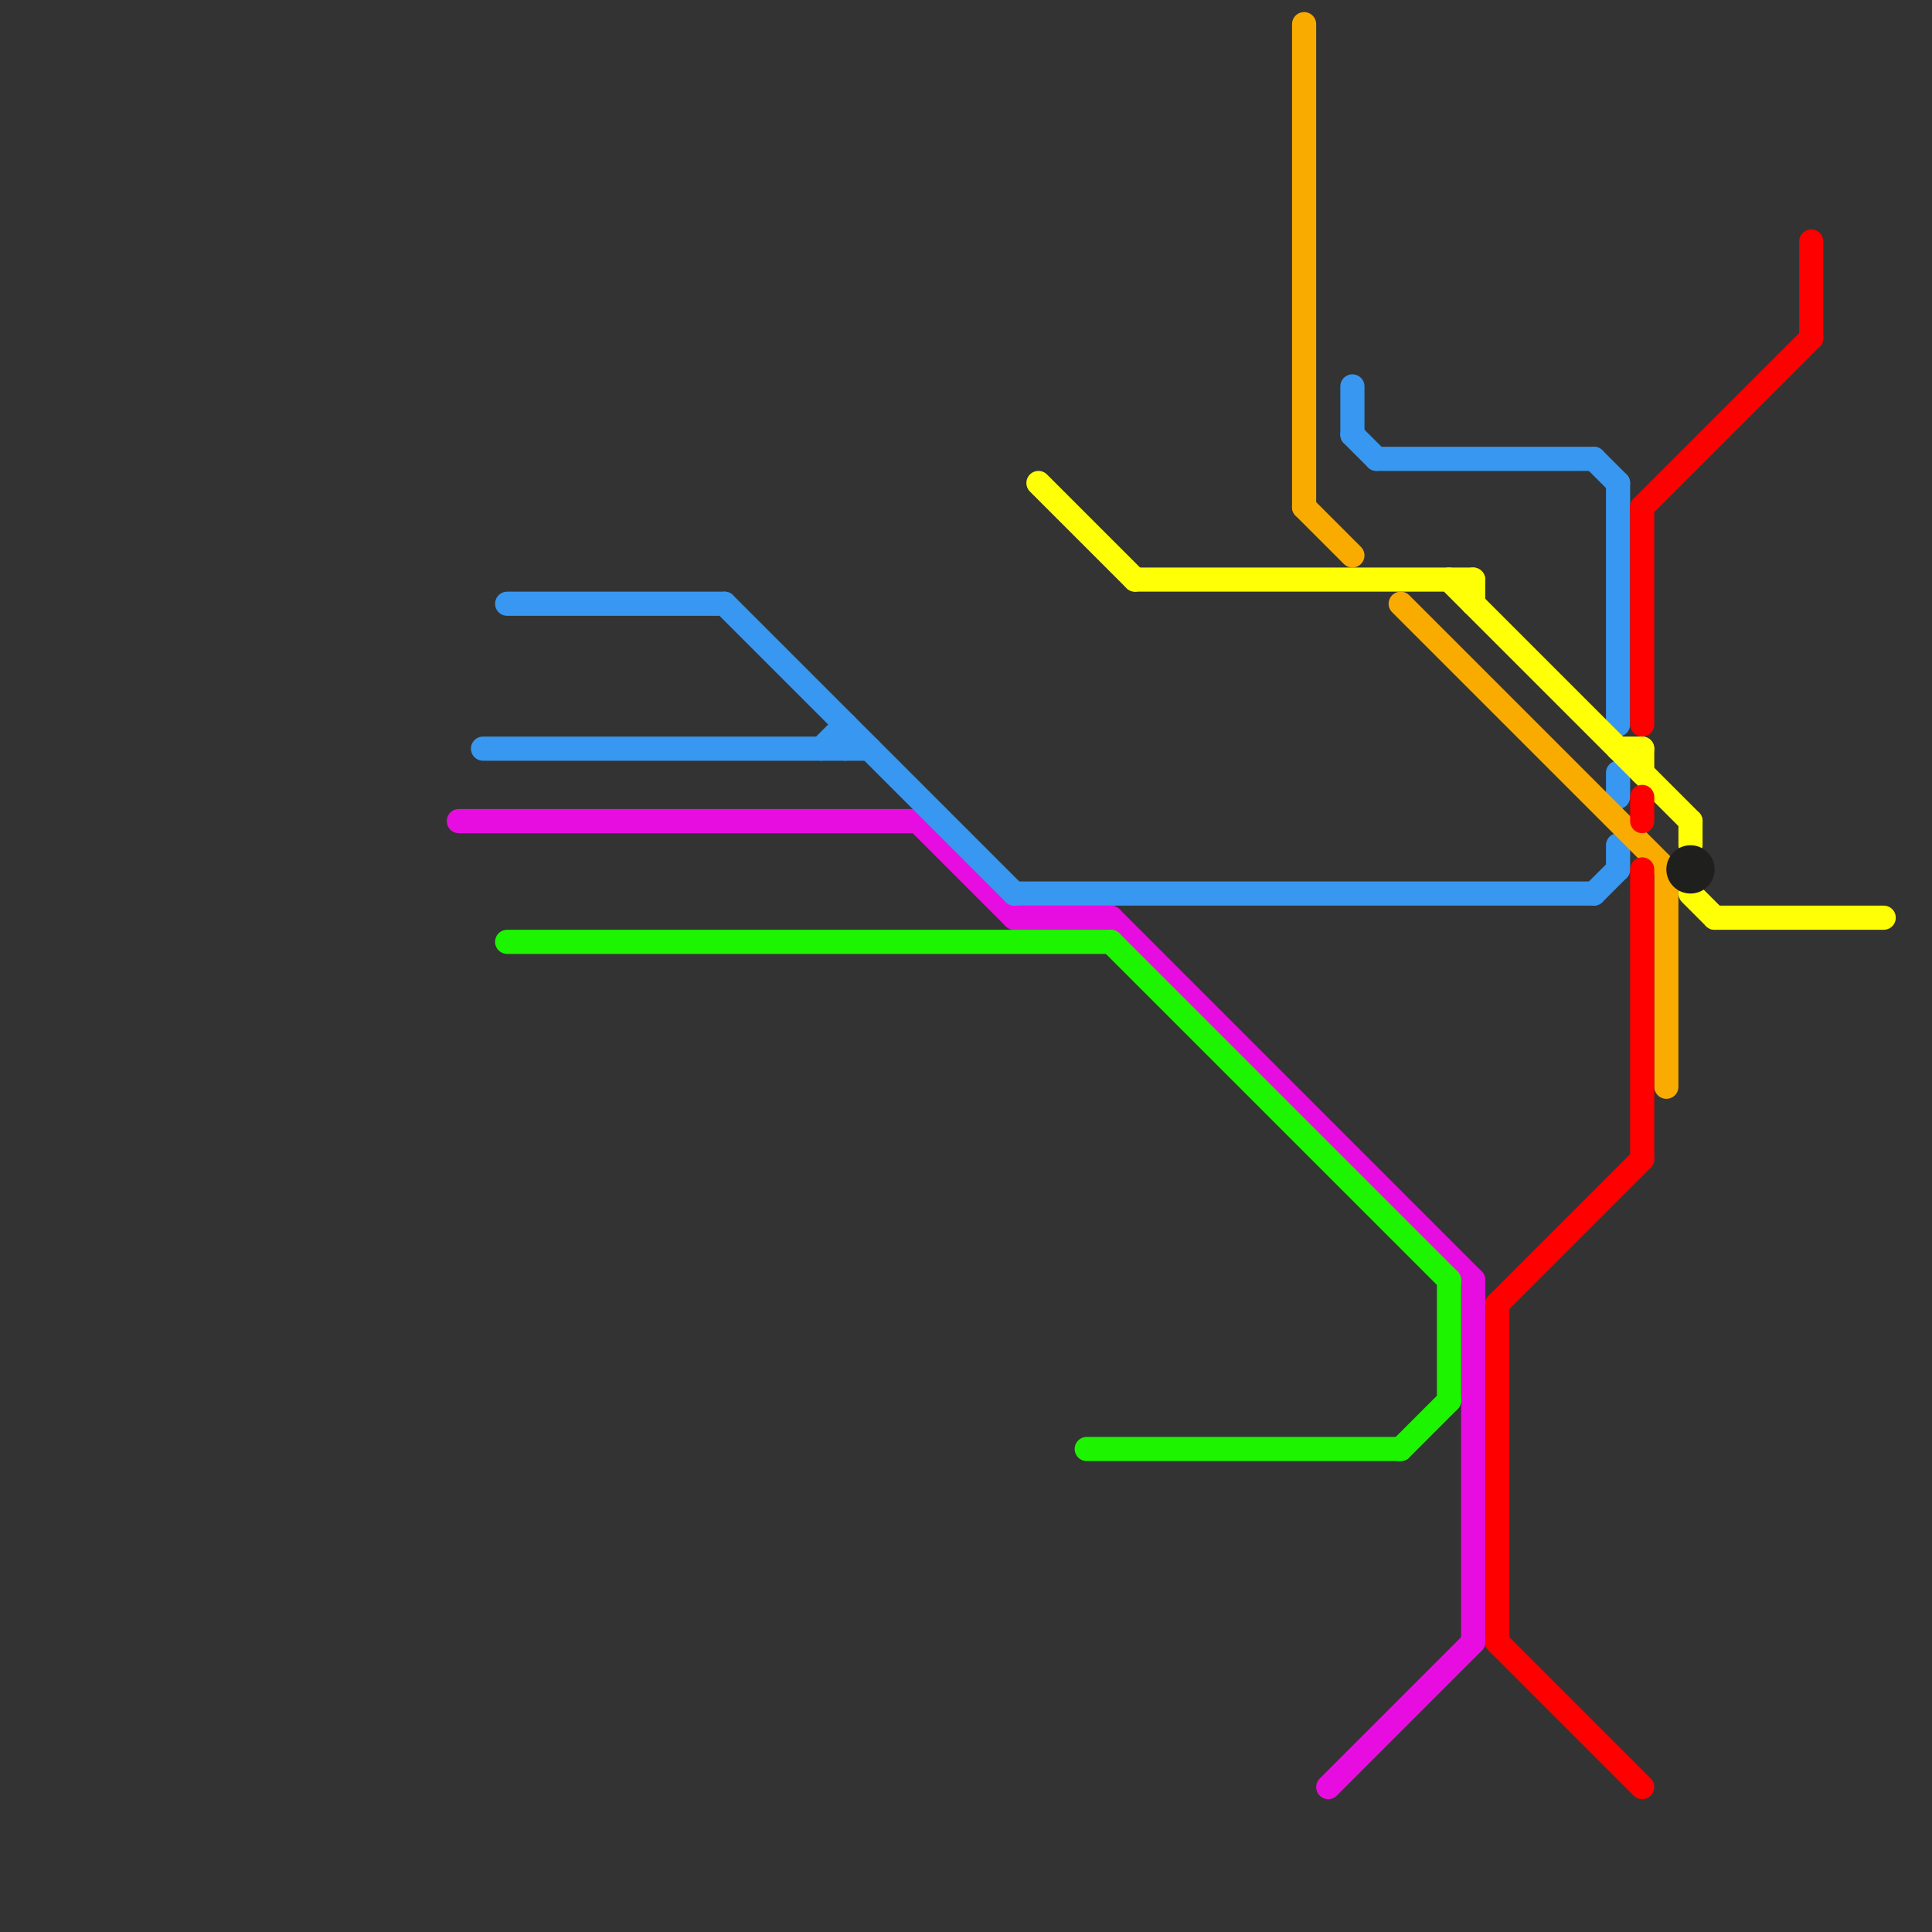 
<svg version="1.1" xmlns="http://www.w3.org/2000/svg" viewBox="0 0 80 80">
<rect x="0" y="0" width="80" height="80" fill="#333333" stroke="none"/>
<style>text { font: 1px Helvetica; font-weight: 600; white-space: pre; dominant-baseline: central; } line { stroke-width: 1; fill: none; stroke-linecap: round; stroke-linejoin: round; } .c0 { stroke: #e70de0 } .c1 { stroke: #3897f0 } .c2 { stroke: #1df500 } .c3 { stroke: #ffff05 } .c4 { stroke: #faab00 } .c5 { stroke: #ff0000 } .c6 { stroke: #1f1f1e }</style><defs><g id="wm-xf"><circle r="1.2" fill="#000"/><circle r="0.9" fill="#fff"/><circle r="0.6" fill="#000"/><circle r="0.3" fill="#fff"/></g><g id="wm"><circle r="0.6" fill="#000"/><circle r="0.3" fill="#fff"/></g></defs><line class="c0" x1="46" y1="38" x2="61" y2="53"/><line class="c0" x1="38" y1="34" x2="42" y2="38"/><line class="c0" x1="55" y1="74" x2="61" y2="68"/><line class="c0" x1="61" y1="53" x2="61" y2="68"/><line class="c0" x1="19" y1="34" x2="38" y2="34"/><line class="c0" x1="42" y1="38" x2="46" y2="38"/><line class="c1" x1="67" y1="20" x2="67" y2="30"/><line class="c1" x1="56" y1="18" x2="57" y2="19"/><line class="c1" x1="34" y1="31" x2="35" y2="30"/><line class="c1" x1="57" y1="19" x2="66" y2="19"/><line class="c1" x1="42" y1="37" x2="66" y2="37"/><line class="c1" x1="21" y1="25" x2="30" y2="25"/><line class="c1" x1="20" y1="31" x2="36" y2="31"/><line class="c1" x1="56" y1="16" x2="56" y2="18"/><line class="c1" x1="67" y1="32" x2="67" y2="33"/><line class="c1" x1="67" y1="35" x2="67" y2="36"/><line class="c1" x1="66" y1="19" x2="67" y2="20"/><line class="c1" x1="30" y1="25" x2="42" y2="37"/><line class="c1" x1="66" y1="37" x2="67" y2="36"/><line class="c1" x1="35" y1="30" x2="35" y2="31"/><line class="c2" x1="21" y1="39" x2="46" y2="39"/><line class="c2" x1="46" y1="39" x2="60" y2="53"/><line class="c2" x1="60" y1="53" x2="60" y2="58"/><line class="c2" x1="58" y1="60" x2="60" y2="58"/><line class="c2" x1="45" y1="60" x2="58" y2="60"/><line class="c3" x1="67" y1="31" x2="68" y2="31"/><line class="c3" x1="71" y1="38" x2="78" y2="38"/><line class="c3" x1="47" y1="24" x2="61" y2="24"/><line class="c3" x1="68" y1="31" x2="68" y2="32"/><line class="c3" x1="70" y1="34" x2="70" y2="35"/><line class="c3" x1="43" y1="20" x2="47" y2="24"/><line class="c3" x1="60" y1="24" x2="70" y2="34"/><line class="c3" x1="70" y1="37" x2="71" y2="38"/><line class="c3" x1="61" y1="24" x2="61" y2="25"/><line class="c4" x1="58" y1="25" x2="69" y2="36"/><line class="c4" x1="69" y1="36" x2="69" y2="45"/><line class="c4" x1="54" y1="21" x2="56" y2="23"/><line class="c4" x1="54" y1="1" x2="54" y2="21"/><line class="c5" x1="68" y1="21" x2="68" y2="30"/><line class="c5" x1="62" y1="54" x2="68" y2="48"/><line class="c5" x1="68" y1="33" x2="68" y2="34"/><line class="c5" x1="62" y1="54" x2="62" y2="68"/><line class="c5" x1="62" y1="68" x2="68" y2="74"/><line class="c5" x1="68" y1="21" x2="75" y2="14"/><line class="c5" x1="68" y1="36" x2="68" y2="48"/><line class="c5" x1="75" y1="10" x2="75" y2="14"/><circle cx="70" cy="36" r="1" fill="#1f1f1e" />
</svg>
